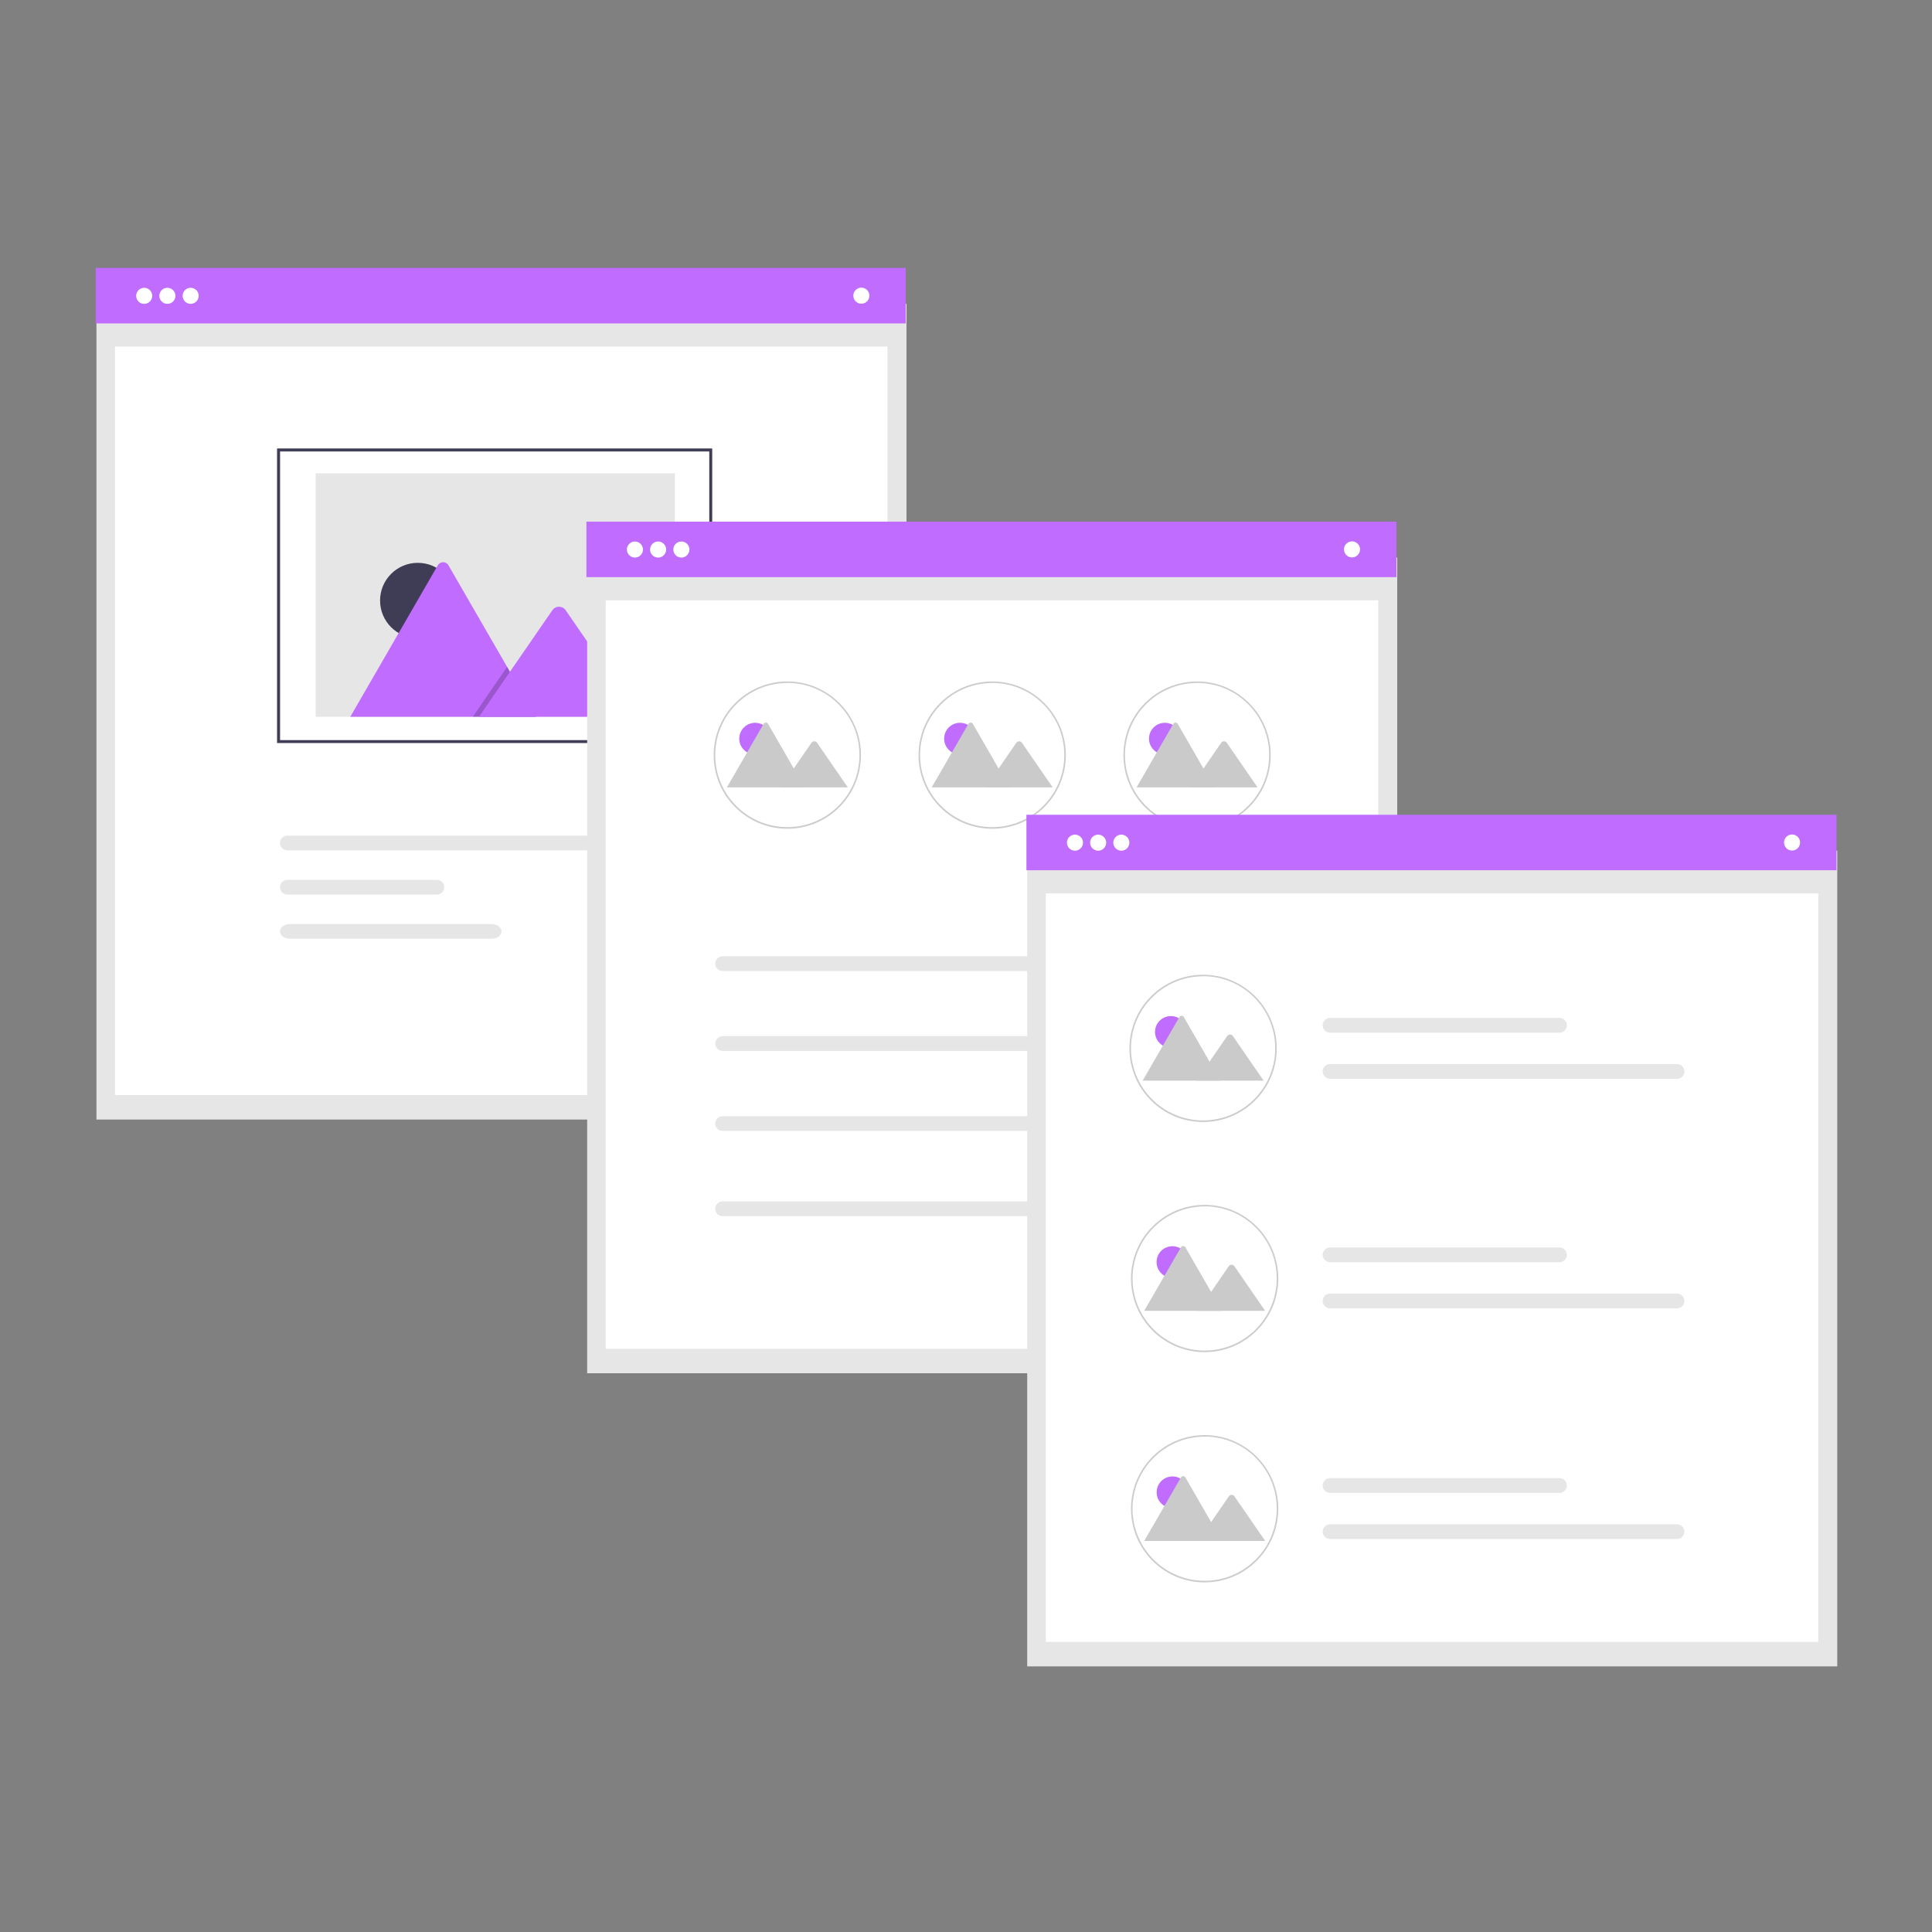 <?xml version="1.0" encoding="UTF-8"?>
<svg id="Layer_1" data-name="Layer 1" xmlns="http://www.w3.org/2000/svg" width="250" height="250" viewBox="0 0 250 250">
  <rect x="0" y="0" width="250" height="250" fill="#808080" stroke="none"/>
  <defs>
    <style>
      .cls-1 {
        fill: #ccc;
      }

      .cls-1, .cls-2, .cls-3, .cls-4, .cls-5, .cls-6, .cls-7 {
        stroke-width: 0px;
      }

      .cls-2 {
        fill: #3f3d56;
      }

      .cls-3 {
        fill: #cacaca;
      }

      .cls-4 {
        fill: #e6e6e6;
      }

      .cls-5 {
        fill: #000;
        isolation: isolate;
        opacity: .2;
      }

      .cls-6 {
        fill: #c06cff;
      }

      .cls-7 {
        fill: #fff;
      }
    </style>
  </defs>
  <rect id="b0c98e14-1925-4936-b700-8389486832dc" class="cls-4" x="12.48" y="39.32" width="104.82" height="105.55"/>
  <rect id="b68ecde8-71e2-4e37-9915-29330f01abce" class="cls-7" x="14.88" y="44.85" width="99.96" height="96.85"/>
  <rect id="e8db4df2-8ee7-43dc-8bde-94a4824e02e5" class="cls-6" x="12.38" y="34.67" width="104.82" height="7.18"/>
  <g id="fb1c6b8a-0955-4e76-8223-9f33cff758ba">
    <rect id="f182cb2d-075c-4cee-9ba1-dc8adfb68bff" class="cls-7" x="36.1" y="58.16" width="55.93" height="37.73"/>
    <path id="bcba5beb-716d-4631-a3f1-0727bd6657d3-1355" class="cls-2" d="M92.16,96.15h-56.31v-38.12h56.31v38.12ZM36.24,95.77h55.54v-37.35h-55.54v37.35Z"/>
    <path id="f932a065-06b7-4cdf-83d6-7c97cd1dbf89-1356" class="cls-4" d="M40.85,92.75h46.48v-31.5h-46.48v31.5Z"/>
    <g id="ecf65588-dc32-434f-852e-0af5885642fd">
      <circle id="f52ba536-ee7f-40e0-9be2-a052cb8136e2" class="cls-2" cx="54.06" cy="77.71" r="4.88"/>
      <path id="b628c6f5-d4f4-4858-bd34-4c014918c956-1357" class="cls-6" d="M69.35,92.75h-23.93s-.06,0-.09,0l11.32-19.6c.22-.38.7-.51,1.08-.3.12.07.23.17.3.3l7.6,13.16.36.63,3.36,5.83Z"/>
      <path id="f233adae-7d2f-4068-80e4-6d04a9f9b275-1358" class="cls-5" d="M69.35,92.75h-8.17l4.01-5.83.29-.42.14-.21.36.63,3.36,5.83Z"/>
      <path id="b7d33c45-0595-4de3-9083-860e8be6bfda-1359" class="cls-6" d="M82.68,92.75h-20.7l4.01-5.83.29-.42,5.23-7.59c.36-.46,1.03-.53,1.49-.17.03.02.06.05.08.08.03.03.05.06.08.09l9.53,13.84Z"/>
    </g>
  </g>
  <circle id="b25961f2-04b5-471b-8375-63fc1d048083" class="cls-7" cx="18.66" cy="38.28" r="1.04"/>
  <circle id="e0ae52ce-30d2-47d7-9cd9-936448fa1255" class="cls-7" cx="21.66" cy="38.28" r="1.04"/>
  <circle id="a1452965-a3bf-422b-8d64-ee8b2f8e7426" class="cls-7" cx="24.67" cy="38.28" r="1.04"/>
  <circle id="a1452965-a3bf-422b-8d64-ee8b2f8e7426-2" data-name="a1452965-a3bf-422b-8d64-ee8b2f8e7426" class="cls-7" cx="111.46" cy="38.26" r="1.04"/>
  <path id="e35adc19-8da5-4f63-beaa-9be31fb3c7a8-1369" class="cls-4" d="M37.19,108.13c-.53,0-.95.43-.96.95s.43.95.95.96h44.95c.53,0,.95-.43.95-.96,0-.53-.43-.95-.95-.95h-44.95Z"/>
  <rect id="b0c98e14-1925-4936-b700-8389486832dc-2" data-name="b0c98e14-1925-4936-b700-8389486832dc" class="cls-4" x="75.98" y="72.15" width="104.82" height="105.55"/>
  <rect id="b68ecde8-71e2-4e37-9915-29330f01abce-2" data-name="b68ecde8-71e2-4e37-9915-29330f01abce" class="cls-7" x="78.38" y="77.68" width="99.96" height="96.85"/>
  <rect id="e8db4df2-8ee7-43dc-8bde-94a4824e02e5-2" data-name="e8db4df2-8ee7-43dc-8bde-94a4824e02e5" class="cls-6" x="75.88" y="67.5" width="104.82" height="7.18"/>
  <circle id="b25961f2-04b5-471b-8375-63fc1d048083-2" data-name="b25961f2-04b5-471b-8375-63fc1d048083" class="cls-7" cx="82.16" cy="71.11" r="1.04"/>
  <circle id="e0ae52ce-30d2-47d7-9cd9-936448fa1255-2" data-name="e0ae52ce-30d2-47d7-9cd9-936448fa1255" class="cls-7" cx="85.16" cy="71.11" r="1.04"/>
  <circle id="a1452965-a3bf-422b-8d64-ee8b2f8e7426-3" data-name="a1452965-a3bf-422b-8d64-ee8b2f8e7426" class="cls-7" cx="88.17" cy="71.11" r="1.04"/>
  <circle id="a1452965-a3bf-422b-8d64-ee8b2f8e7426-4" data-name="a1452965-a3bf-422b-8d64-ee8b2f8e7426" class="cls-7" cx="174.95" cy="71.09" r="1.04"/>
  <g id="a30f63cb-bc78-4650-9940-a4284081fdce">
    <path id="a98a124e-3787-4fab-85a3-89b8128d43e9-1360" class="cls-1" d="M101.88,107.24c-5.26,0-9.53-4.26-9.53-9.52h0v-.07c.03-5.26,4.33-9.5,9.59-9.47,5.26.03,9.5,4.33,9.47,9.59-.03,5.24-4.29,9.47-9.53,9.47h0,0ZM101.88,88.38c-5.13.01-9.29,4.15-9.33,9.27v.05c0,5.15,4.18,9.33,9.33,9.33,5.15,0,9.33-4.18,9.33-9.33,0-5.15-4.18-9.33-9.33-9.33h0Z"/>
    <g id="f6bbc1ed-5643-42a3-82b5-87ed10503463">
      <circle id="aabd211e-9945-4333-9755-fa4b890167be" class="cls-6" cx="97.71" cy="95.58" r="2.05"/>
      <path id="f271b168-7c91-4b60-9d98-0e3973010936-1361" class="cls-3" d="M104.13,101.89h-10.03s-.03,0-.04,0l4.75-8.22c.09-.16.29-.22.45-.13.05.03.1.07.13.13l3.18,5.52.15.26,1.41,2.44Z"/>
      <path id="bf105c06-a11f-4136-b86d-a4e60d739436-1362" class="cls-3" d="M109.71,101.89h-8.68l1.68-2.44.12-.18,2.19-3.18c.15-.19.43-.22.62-.07.01,0,.02.02.04.03.01.01.02.03.03.04l4,5.8Z"/>
    </g>
  </g>
  <g id="ab45d53e-b1f0-4c03-af47-648f4d456c24">
    <path id="acc17b87-6e67-425b-8932-43641ebcc687-1363" class="cls-1" d="M128.39,107.24c-5.26,0-9.53-4.26-9.53-9.52h0v-.07c.03-5.26,4.33-9.5,9.59-9.47,5.26.03,9.5,4.33,9.47,9.59-.03,5.24-4.29,9.47-9.53,9.47h0ZM128.39,88.38c-5.13.01-9.29,4.15-9.33,9.27v.05c0,5.15,4.18,9.33,9.33,9.33,5.15,0,9.33-4.18,9.33-9.33,0-5.15-4.18-9.33-9.33-9.33h0Z"/>
    <g id="a2cc8add-6efd-4920-b0ce-6d73dd962d83">
      <circle id="aa9a4c61-6b20-4132-87eb-1689f68544dc" class="cls-6" cx="124.22" cy="95.58" r="2.05"/>
      <path id="bec16132-452e-4535-9c04-23459bf5a636-1364" class="cls-3" d="M130.63,101.89h-10.03s-.03,0-.04,0l4.75-8.22c.09-.16.29-.22.45-.13.05.03.1.07.13.13l3.18,5.52.15.26,1.41,2.44Z"/>
      <path id="f6bc28e7-d77e-4ad9-883f-0ef370cdf6a5-1365" class="cls-3" d="M136.22,101.89h-8.68l1.68-2.44.12-.18,2.19-3.18c.15-.19.43-.22.62-.07.01,0,.02.02.04.03.01.01.02.03.03.04l4,5.8Z"/>
    </g>
  </g>
  <g id="b008f90a-485c-47d7-9740-68c5509ab4de">
    <path id="bfe9e607-b29d-4804-aeb1-3628394a30ae-1366" class="cls-1" d="M154.9,107.24c-5.26,0-9.53-4.26-9.53-9.52h0v-.07c.03-5.26,4.33-9.5,9.59-9.47,5.26.03,9.5,4.33,9.47,9.59-.03,5.24-4.29,9.47-9.53,9.47h0ZM154.9,88.38c-5.13.01-9.29,4.15-9.33,9.27v.05c0,5.15,4.18,9.33,9.33,9.33,5.15,0,9.33-4.18,9.33-9.33s-4.18-9.33-9.33-9.33h0Z"/>
    <g id="e28c6b75-f185-4232-8320-5d44236ab799">
      <circle id="e90051d6-a94a-48d9-a554-c10510884661" class="cls-6" cx="150.73" cy="95.58" r="2.05"/>
      <path id="a473ea89-341a-4b2a-8eda-942ae9a78b66-1367" class="cls-3" d="M157.14,101.89h-10.03s-.03,0-.04,0l4.75-8.22c.09-.16.29-.22.45-.13.05.03.1.07.13.13l3.18,5.52.15.26,1.41,2.44Z"/>
      <path id="f0f50ed7-15ea-465e-b400-fbead83840a6-1368" class="cls-3" d="M162.73,101.89h-8.68l1.68-2.44.12-.18,2.19-3.18c.15-.19.43-.22.62-.07.01,0,.02.02.04.03.01.01.02.03.03.04l4,5.8Z"/>
    </g>
  </g>
  <path id="e35adc19-8da5-4f63-beaa-9be31fb3c7a8-1369-2" data-name="e35adc19-8da5-4f63-beaa-9be31fb3c7a8-1369" class="cls-4" d="M93.51,123.74c-.53,0-.95.43-.96.95s.43.95.95.96h70.25c.53,0,.95-.43.95-.96,0-.53-.43-.95-.95-.95h-70.25Z"/>
  <path id="e35adc19-8da5-4f63-beaa-9be31fb3c7a8-1369-3" data-name="e35adc19-8da5-4f63-beaa-9be31fb3c7a8-1369" class="cls-4" d="M93.51,134.08c-.53,0-.95.43-.96.95s.43.95.95.96h70.25c.53,0,.95-.43.95-.96,0-.53-.43-.95-.95-.95h-70.25Z"/>
  <path id="e35adc19-8da5-4f63-beaa-9be31fb3c7a8-1369-4" data-name="e35adc19-8da5-4f63-beaa-9be31fb3c7a8-1369" class="cls-4" d="M93.51,144.43c-.53,0-.95.43-.96.95s.43.95.95.96h70.25c.53,0,.95-.43.95-.96,0-.53-.43-.95-.95-.95h-70.25Z"/>
  <path id="e35adc19-8da5-4f63-beaa-9be31fb3c7a8-1369-5" data-name="e35adc19-8da5-4f63-beaa-9be31fb3c7a8-1369" class="cls-4" d="M93.51,155.46c-.53,0-.95.43-.96.95s.43.95.95.96h70.25c.53,0,.95-.43.95-.96,0-.53-.43-.95-.95-.95h-70.25Z"/>
  <path id="a02980ad-eb35-4ed6-8fb0-70f7a7373981-1370" class="cls-4" d="M37.19,113.85c-.53,0-.95.43-.96.95s.43.95.95.96h19.35c.53,0,.95-.43.96-.95s-.43-.95-.95-.96h-19.35Z"/>
  <path id="ecd4f684-9972-404e-a6cb-1953f0a217bf-1371" class="cls-4" d="M37.52,119.57c-.71,0-1.29.43-1.29.95s.58.95,1.29.95h26.09c.71,0,1.29-.43,1.29-.95s-.58-.95-1.29-.95h-26.09Z"/>
  <g>
    <rect id="b0c98e14-1925-4936-b700-8389486832dc-3" data-name="b0c98e14-1925-4936-b700-8389486832dc" class="cls-4" x="132.92" y="110.08" width="104.82" height="105.55"/>
    <rect id="b68ecde8-71e2-4e37-9915-29330f01abce-3" data-name="b68ecde8-71e2-4e37-9915-29330f01abce" class="cls-7" x="135.32" y="115.61" width="99.96" height="96.85"/>
    <rect id="e8db4df2-8ee7-43dc-8bde-94a4824e02e5-3" data-name="e8db4df2-8ee7-43dc-8bde-94a4824e02e5" class="cls-6" x="132.82" y="105.43" width="104.82" height="7.18"/>
    <circle id="b25961f2-04b5-471b-8375-63fc1d048083-3" data-name="b25961f2-04b5-471b-8375-63fc1d048083" class="cls-7" cx="139.1" cy="109.04" r="1.04"/>
    <circle id="e0ae52ce-30d2-47d7-9cd9-936448fa1255-3" data-name="e0ae52ce-30d2-47d7-9cd9-936448fa1255" class="cls-7" cx="142.1" cy="109.04" r="1.04"/>
    <circle id="a1452965-a3bf-422b-8d64-ee8b2f8e7426-5" data-name="a1452965-a3bf-422b-8d64-ee8b2f8e7426" class="cls-7" cx="145.1" cy="109.04" r="1.04"/>
    <circle id="a1452965-a3bf-422b-8d64-ee8b2f8e7426-6" data-name="a1452965-a3bf-422b-8d64-ee8b2f8e7426" class="cls-7" cx="231.89" cy="109.02" r="1.04"/>
    <path id="e35adc19-8da5-4f63-beaa-9be31fb3c7a8-1369-6" data-name="e35adc19-8da5-4f63-beaa-9be31fb3c7a8-1369" class="cls-4" d="M172.11,137.69c-.53,0-.95.43-.96.95s.43.95.95.96h44.91c.53,0,.95-.43.95-.96,0-.53-.43-.95-.95-.95h-44.9Z"/>
    <path id="e35adc19-8da5-4f63-beaa-9be31fb3c7a8-1369-7" data-name="e35adc19-8da5-4f63-beaa-9be31fb3c7a8-1369" class="cls-4" d="M172.11,131.72c-.53,0-.95.43-.96.95s.43.95.95.96h29.7c.53,0,.95-.43.95-.96,0-.53-.43-.95-.95-.95h-29.7Z"/>
    <path id="e35adc19-8da5-4f63-beaa-9be31fb3c7a8-1369-8" data-name="e35adc19-8da5-4f63-beaa-9be31fb3c7a8-1369" class="cls-4" d="M172.11,167.39c-.53,0-.95.43-.96.95s.43.95.95.96h44.91c.53,0,.95-.43.95-.96,0-.53-.43-.95-.95-.95h-44.9Z"/>
    <path id="e35adc19-8da5-4f63-beaa-9be31fb3c7a8-1369-9" data-name="e35adc19-8da5-4f63-beaa-9be31fb3c7a8-1369" class="cls-4" d="M172.11,161.42c-.53,0-.95.43-.96.95s.43.95.95.96h29.7c.53,0,.95-.43.95-.96,0-.53-.43-.95-.95-.95h-29.7Z"/>
    <path id="e35adc19-8da5-4f63-beaa-9be31fb3c7a8-1369-10" data-name="e35adc19-8da5-4f63-beaa-9be31fb3c7a8-1369" class="cls-4" d="M172.11,197.24c-.53,0-.95.43-.96.95s.43.95.95.96h44.91c.53,0,.95-.43.95-.96,0-.53-.43-.95-.95-.95h-44.9Z"/>
    <path id="e35adc19-8da5-4f63-beaa-9be31fb3c7a8-1369-11" data-name="e35adc19-8da5-4f63-beaa-9be31fb3c7a8-1369" class="cls-4" d="M172.11,191.27c-.53,0-.95.43-.96.95s.43.95.95.96h29.7c.53,0,.95-.43.95-.96,0-.53-.43-.95-.95-.95h-29.7Z"/>
    <g>
      <g id="a30f63cb-bc78-4650-9940-a4284081fdce-2" data-name="a30f63cb-bc78-4650-9940-a4284081fdce">
        <path id="a98a124e-3787-4fab-85a3-89b8128d43e9-1360-2" data-name="a98a124e-3787-4fab-85a3-89b8128d43e9-1360" class="cls-1" d="M155.68,145.19c-5.26,0-9.53-4.26-9.53-9.52h0v-.07c.03-5.26,4.33-9.5,9.59-9.47,5.26.03,9.5,4.33,9.47,9.59-.03,5.24-4.29,9.47-9.53,9.47h0,0ZM155.68,126.33c-5.13.01-9.29,4.15-9.33,9.27v.05c0,5.15,4.18,9.33,9.33,9.33s9.33-4.18,9.33-9.33c0-5.15-4.18-9.33-9.33-9.33h0Z"/>
        <g id="f6bbc1ed-5643-42a3-82b5-87ed10503463-2" data-name="f6bbc1ed-5643-42a3-82b5-87ed10503463">
          <circle id="aabd211e-9945-4333-9755-fa4b890167be-2" data-name="aabd211e-9945-4333-9755-fa4b890167be" class="cls-6" cx="151.51" cy="133.53" r="2.05"/>
          <path id="f271b168-7c91-4b60-9d98-0e3973010936-1361-2" data-name="f271b168-7c91-4b60-9d98-0e3973010936-1361" class="cls-3" d="M157.93,139.83h-10.03s-.03,0-.04,0l4.75-8.22c.09-.16.29-.22.45-.13.05.03.1.07.13.13l3.18,5.52.15.26,1.41,2.44Z"/>
          <path id="bf105c06-a11f-4136-b86d-a4e60d739436-1362-2" data-name="bf105c06-a11f-4136-b86d-a4e60d739436-1362" class="cls-3" d="M163.51,139.83h-8.68l1.68-2.44.12-.18,2.19-3.18c.15-.19.43-.22.62-.07.01,0,.02.02.04.03.01.01.02.03.03.04l4,5.8Z"/>
        </g>
      </g>
      <g id="ab45d53e-b1f0-4c03-af47-648f4d456c24-2" data-name="ab45d53e-b1f0-4c03-af47-648f4d456c24">
        <path id="acc17b87-6e67-425b-8932-43641ebcc687-1363-2" data-name="acc17b87-6e67-425b-8932-43641ebcc687-1363" class="cls-1" d="M155.88,174.97c-5.26,0-9.53-4.26-9.53-9.52h0v-.07c.03-5.26,4.33-9.5,9.59-9.47,5.26.03,9.5,4.33,9.47,9.59-.03,5.24-4.29,9.47-9.53,9.47h0ZM155.88,156.11c-5.13.01-9.29,4.15-9.33,9.27v.05c0,5.15,4.18,9.33,9.33,9.33,5.15,0,9.33-4.18,9.33-9.33,0-5.15-4.18-9.33-9.33-9.33h0Z"/>
        <g id="a2cc8add-6efd-4920-b0ce-6d73dd962d83-2" data-name="a2cc8add-6efd-4920-b0ce-6d73dd962d83">
          <circle id="aa9a4c61-6b20-4132-87eb-1689f68544dc-2" data-name="aa9a4c61-6b20-4132-87eb-1689f68544dc" class="cls-6" cx="151.71" cy="163.31" r="2.05"/>
          <path id="bec16132-452e-4535-9c04-23459bf5a636-1364-2" data-name="bec16132-452e-4535-9c04-23459bf5a636-1364" class="cls-3" d="M158.13,169.62h-10.03s-.03,0-.04,0l4.75-8.22c.09-.16.29-.22.45-.13.05.03.1.07.13.13l3.18,5.52.15.26,1.41,2.44Z"/>
          <path id="f6bc28e7-d77e-4ad9-883f-0ef370cdf6a5-1365-2" data-name="f6bc28e7-d77e-4ad9-883f-0ef370cdf6a5-1365" class="cls-3" d="M163.71,169.62h-8.68l1.68-2.44.12-.18,2.19-3.18c.15-.19.43-.22.62-.07.01,0,.02.02.04.03.01.01.02.03.03.04l4,5.8Z"/>
        </g>
      </g>
      <g id="b008f90a-485c-47d7-9740-68c5509ab4de-2" data-name="b008f90a-485c-47d7-9740-68c5509ab4de">
        <path id="bfe9e607-b29d-4804-aeb1-3628394a30ae-1366-2" data-name="bfe9e607-b29d-4804-aeb1-3628394a30ae-1366" class="cls-1" d="M155.88,204.76c-5.26,0-9.53-4.26-9.53-9.52h0v-.07c.03-5.26,4.33-9.5,9.59-9.47,5.26.03,9.5,4.33,9.47,9.59-.03,5.24-4.29,9.47-9.53,9.47h0ZM155.88,185.9c-5.13.01-9.29,4.15-9.33,9.27v.05c0,5.15,4.18,9.33,9.33,9.33,5.15,0,9.33-4.18,9.33-9.33s-4.18-9.33-9.33-9.33h0Z"/>
        <g id="e28c6b75-f185-4232-8320-5d44236ab799-2" data-name="e28c6b75-f185-4232-8320-5d44236ab799">
          <circle id="e90051d6-a94a-48d9-a554-c10510884661-2" data-name="e90051d6-a94a-48d9-a554-c10510884661" class="cls-6" cx="151.72" cy="193.1" r="2.05"/>
          <path id="a473ea89-341a-4b2a-8eda-942ae9a78b66-1367-2" data-name="a473ea89-341a-4b2a-8eda-942ae9a78b66-1367" class="cls-3" d="M158.13,199.4h-10.03s-.03,0-.04,0l4.75-8.22c.09-.16.29-.22.45-.13.05.03.1.07.13.13l3.18,5.52.15.26,1.41,2.44Z"/>
          <path id="f0f50ed7-15ea-465e-b400-fbead83840a6-1368-2" data-name="f0f50ed7-15ea-465e-b400-fbead83840a6-1368" class="cls-3" d="M163.72,199.4h-8.68l1.68-2.44.12-.18,2.19-3.18c.15-.19.43-.22.62-.07.01,0,.02.02.04.03.01.01.02.03.03.04l4,5.8Z"/>
        </g>
      </g>
    </g>
  </g>
</svg>